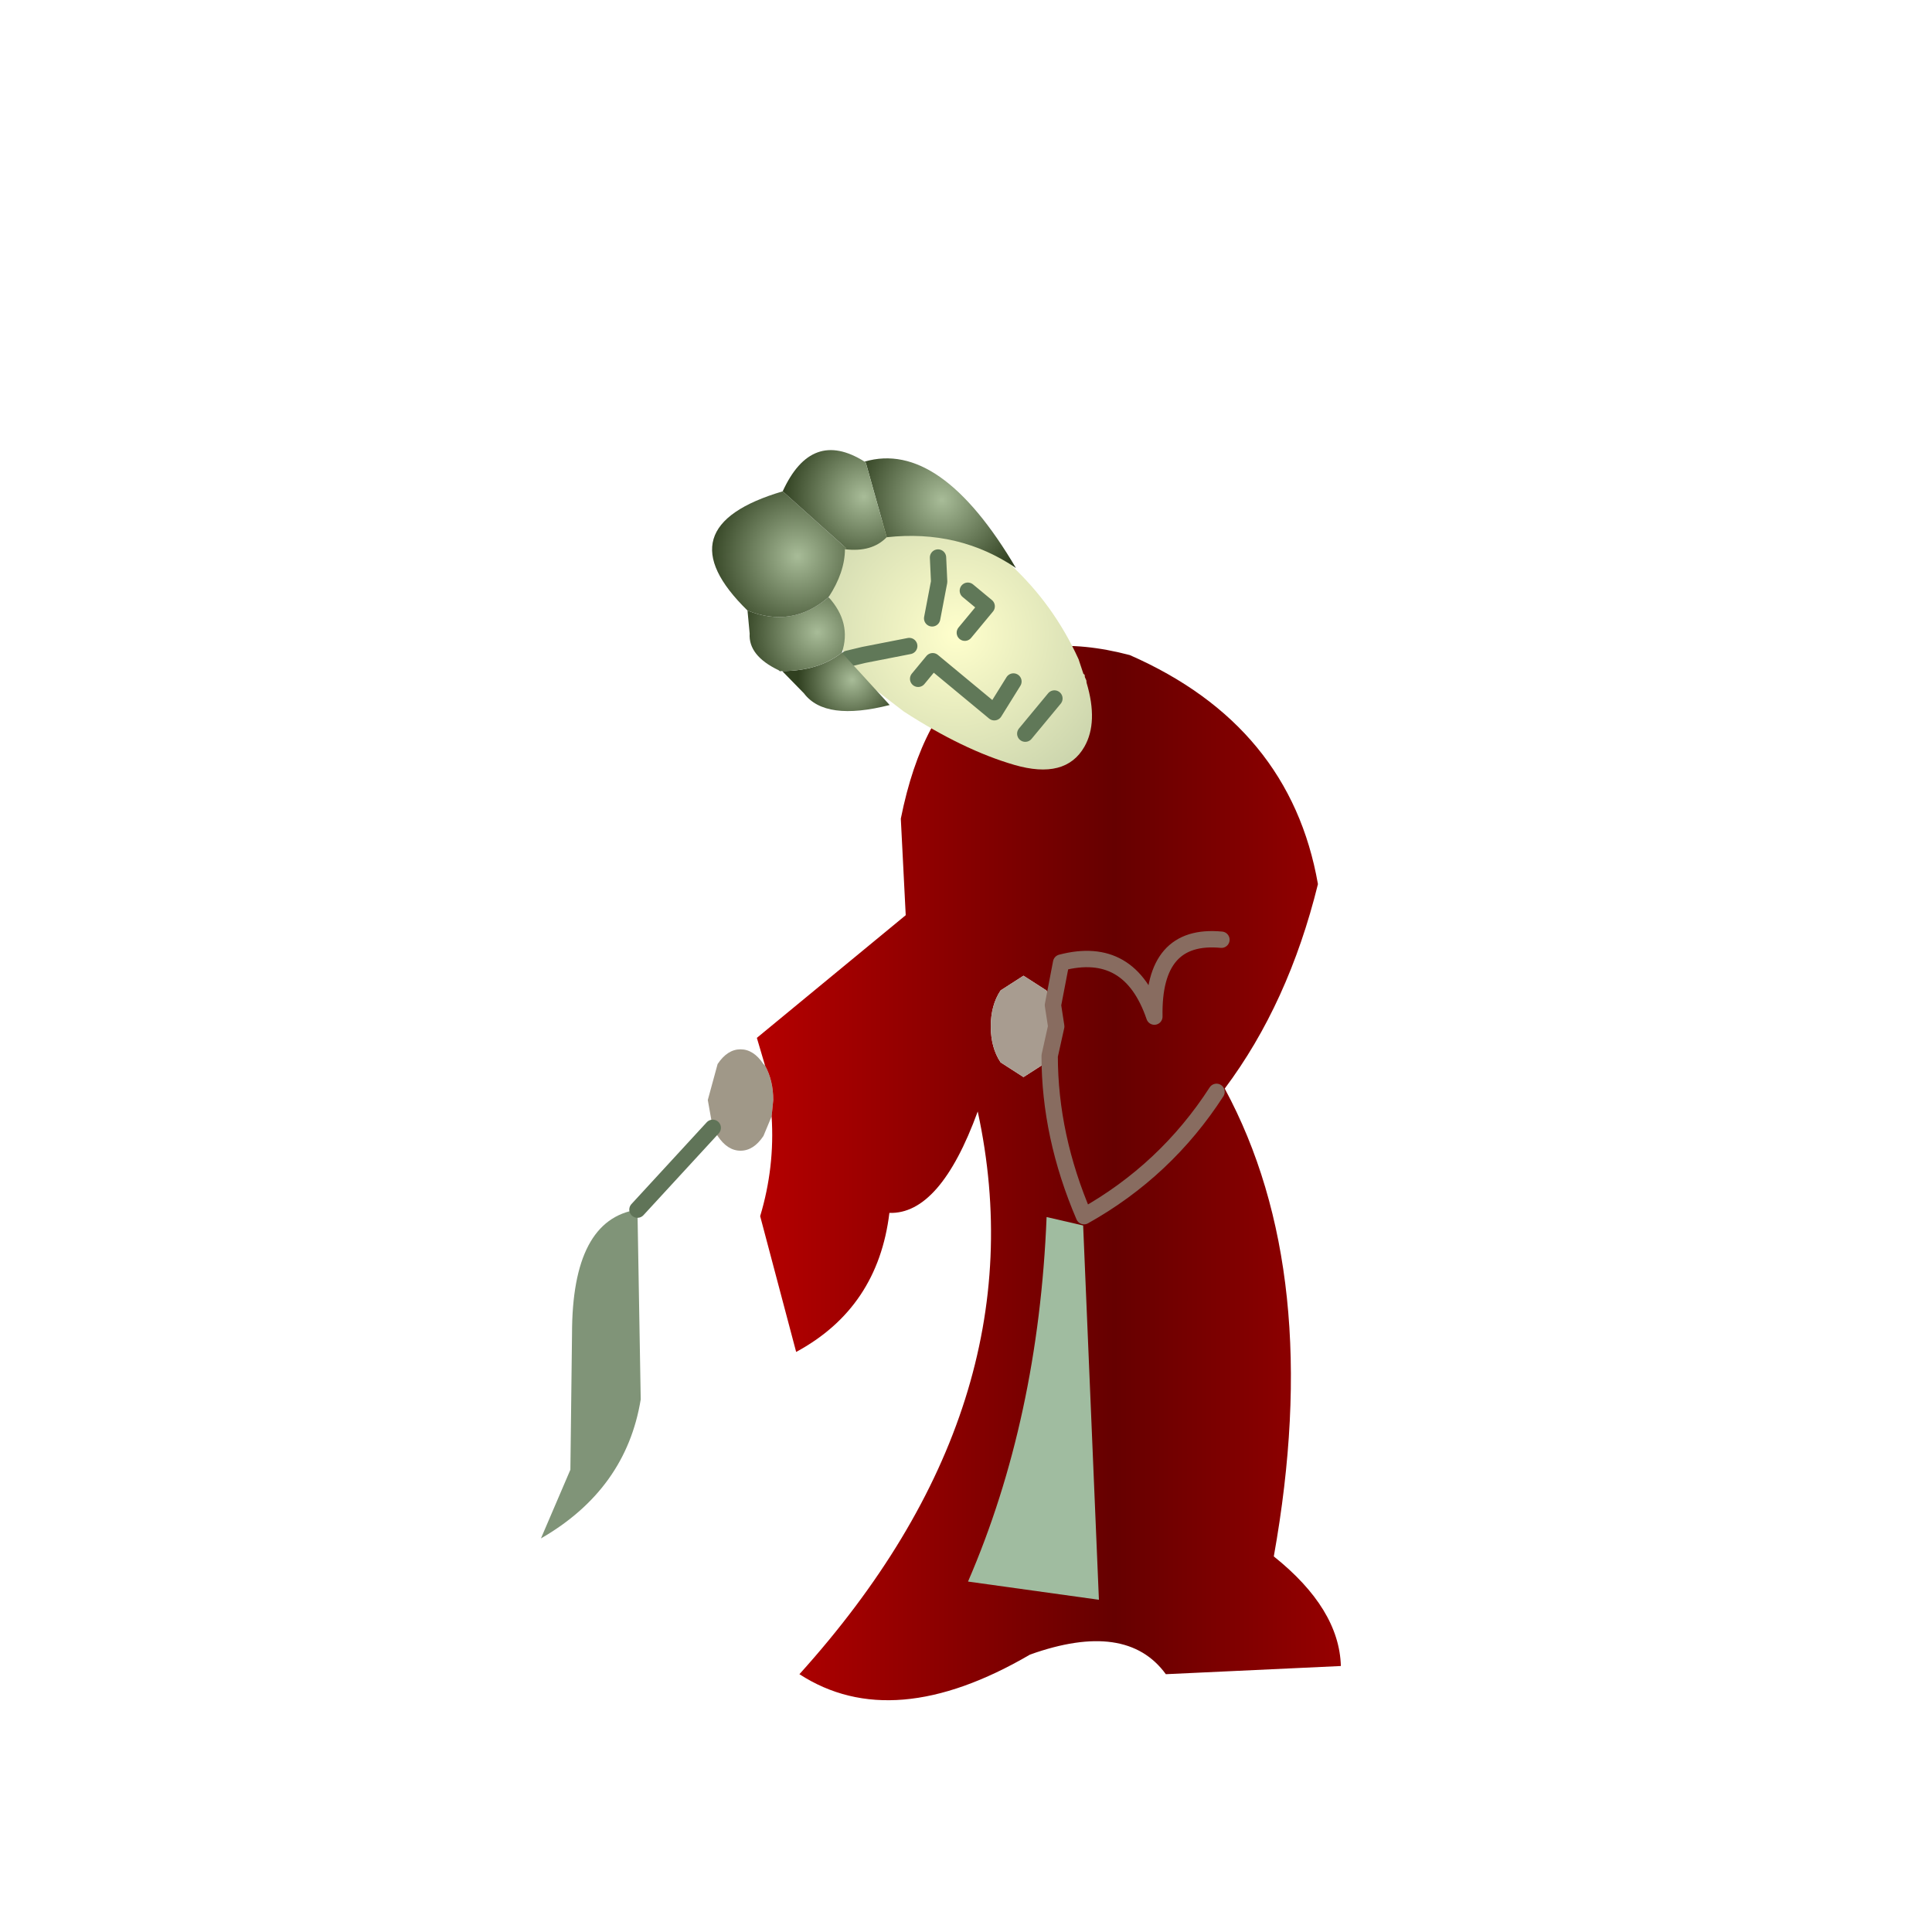 <?xml version="1.0" encoding="utf-8"?>
<!-- Generator: Adobe Illustrator 16.0.3, SVG Export Plug-In . SVG Version: 6.00 Build 0)  -->
<!DOCTYPE svg PUBLIC "-//W3C//DTD SVG 1.1//EN" "http://www.w3.org/Graphics/SVG/1.1/DTD/svg11.dtd">
<svg version="1.1" id="Capa_1" xmlns="http://www.w3.org/2000/svg" xmlns:xlink="http://www.w3.org/1999/xlink" x="0px" y="0px"
	 width="70.865px" height="70.865px" viewBox="62.068 675.067 70.865 70.865" enable-background="new 62.068 675.067 70.865 70.865"
	 xml:space="preserve">
<filter  x="-20%" y="-20%" id="Filter_1" width="140%" height="140%" color-interpolation-filters="sRGB">
	
		<feColorMatrix  result="result1" values="0.6 0 0 0 0.055 0 0.6 0 0 0.11 0 0 0.6 0 0.4 0 0 0 1 0" in="SourceGraphic" type="matrix">
		</feColorMatrix>
</filter>
<g transform="matrix( 1, 0, 0, 1, 427.85,223.75) ">
	<g transform="matrix( 1.2, 0, 0, 1.2, -0.05,-3.65) ">
		<g transform="matrix( 1, 0, 0, 1, 0,0) ">
			<g>
				<g id="Symbol_104_0_Layer0_0_FILL">
					<path fill="#809478" d="M-285.192,421.913l-0.1-5.8c-1.333,0.2-2,1.466-2,3.8l-0.05,4.15l-0.9,2.1
						C-286.509,425.164-285.491,423.747-285.192,421.913z"/>
					<path fill="#A09888" d="M-281.142,412.763c0-0.4-0.084-0.75-0.25-1.05l-0.05-0.05c-0.2-0.3-0.433-0.45-0.7-0.45
						s-0.5,0.15-0.7,0.45l-0.3,1.099l0.151,0.85l0.15,0.25c0.2,0.3,0.433,0.45,0.7,0.45s0.5-0.15,0.7-0.45l0.25-0.6
						L-281.142,412.763z"/>
					
						<linearGradient id="SVGID_1_" gradientUnits="userSpaceOnUse" x1="-580.356" y1="-28.417" x2="-556.256" y2="-28.417" gradientTransform="matrix(1.2 0 0 -1.2 411.533 380.895)">
						<stop  offset="0" style="stop-color:#CC0000"/>
						<stop  offset="0.49" style="stop-color:#660000"/>
						<stop  offset="1" style="stop-color:#CC0000"/>
					</linearGradient>
					<path fill="url(#SVGID_1_)" d="M-264.492,406.163c-0.566-3.233-2.483-5.566-5.75-7c-3.8-1-6.134,0.667-7,5l0.15,2.95
						l-4.55,3.75l0.251,0.85c0.166,0.3,0.25,0.65,0.25,1.05l-0.05,0.5c0.067,1.034-0.05,2.05-0.35,3.05l1.1,4.15
						c1.667-0.9,2.616-2.317,2.85-4.25c1.034,0.033,1.934-1,2.7-3.1c1.3,5.999-0.517,11.733-5.45,17.2
						c1.9,1.233,4.25,1.034,7.05-0.6c1.967-0.701,3.35-0.5,4.15,0.6l5.35-0.25c-0.033-1.167-0.716-2.284-2.05-3.35
						c1.034-5.767,0.534-10.533-1.5-14.3C-266.042,410.679-265.092,408.596-264.492,406.163 M-272.592,409.863l0.1,0.65l-0.2,0.9
						c0,1.633,0.35,3.267,1.05,4.9c1.667-0.933,3.017-2.201,4.05-3.8c-1.034,1.6-2.384,2.867-4.05,3.8
						c-0.7-1.633-1.05-3.267-1.05-4.9l-0.1,0.199l-0.7,0.45l-0.7-0.45c-0.2-0.299-0.3-0.667-0.3-1.099c0-0.434,0.1-0.8,0.3-1.1
						l0.7-0.45l0.7,0.45L-272.592,409.863l0.25-1.3c1.401-0.367,2.35,0.183,2.85,1.65c-0.033-1.7,0.65-2.483,2.05-2.35
						c-1.4-0.133-2.083,0.65-2.05,2.35c-0.5-1.466-1.449-2.017-2.85-1.65L-272.592,409.863z"/>
					<path fill="#A89C90" d="M-272.492,410.513l-0.1-0.65l-0.2-0.45l-0.7-0.45l-0.7,0.45c-0.2,0.3-0.3,0.667-0.3,1.1
						c0,0.433,0.1,0.8,0.3,1.099l0.7,0.45l0.7-0.45l0.1-0.199L-272.492,410.513z"/>
				</g>
			</g>
			<g>
				
					<path id="Symbol_104_0_Layer0_0_1_STROKES" fill="none" stroke="#886C60" stroke-width="0.5" stroke-linecap="round" stroke-linejoin="round" d="
					M-272.592,409.863l0.1,0.65l-0.2,0.9c0,1.633,0.35,3.267,1.05,4.9c1.667-0.933,3.017-2.201,4.05-3.8 M-272.592,409.863l0.25-1.3
					c1.401-0.367,2.35,0.183,2.85,1.65c-0.033-1.7,0.65-2.483,2.05-2.35"/>
			</g>
			<g>
				
					<path id="Symbol_104_0_Layer0_0_2_STROKES" fill="none" stroke="#607458" stroke-width="0.5" stroke-linecap="round" stroke-linejoin="round" d="
					M-282.991,413.613l-2.301,2.5"/>
			</g>
		</g>
	</g>
	<g transform="matrix( 0.764, -0.922, 0.922, 0.764, -1.2,-19.15) ">
		<g transform="matrix( 1, 0, 0, 1, 0,0) ">
			<g>
				<g id="Symbol_93_0_Layer0_0_FILL">
					
						<radialGradient id="SVGID_2_" cx="-799.239" cy="-377.694" r="7.45" gradientTransform="matrix(0.764 0.922 0.922 -0.764 465.782 499.528)" gradientUnits="userSpaceOnUse">
						<stop  offset="0" style="stop-color:#FFFFCC"/>
						<stop  offset="1" style="stop-color:#A8B898"/>
					</radialGradient>
					<path fill="url(#SVGID_2_)" d="M-492.973,46.818l-0.301,0l-1.15,0.4l-0.901,0.9l-0.199,0.3l-0.25,0.7l0.4,0.3l1.1,0.9l-1.1-0.9
						l-0.4-0.3l-0.2,1.05l0.05,1.3c0.167,1.434,0.467,2.65,0.9,3.65c0.434,1,1.034,1.433,1.8,1.3c0.567-0.1,1.084-0.5,1.551-1.2
						l0.05-0.05l0.049-0.1l0.05-0.05l0-0.05l0.25-0.4c0.533-1.1,0.833-2.25,0.9-3.45l-0.2-1.95l-0.55-1.15l-0.65-0.7
						C-492.14,46.985-492.539,46.818-492.973,46.818 M-492.173,49.768l0.549-0.5L-492.173,49.768l-1.001,0.551L-492.173,49.768
						 M-492.873,51.369l1.05,0l0-0.75l0,0.75L-492.873,51.369 M-494.173,51.168v2.451l1.1-0.15l-1.1,0.15V51.168l-0.7,0.001
						L-494.173,51.168 M-494.073,54.768l1.4,0L-494.073,54.768z"/>
				</g>
			</g>
			<g>
				
					<path id="Symbol_93_0_Layer0_0_1_STROKES" fill="none" stroke="#607858" stroke-width="0.5" stroke-linecap="round" stroke-linejoin="round" d="
					M-493.173,50.318l1.001-0.551l0.549-0.5 M-492.873,51.369l1.05,0l0-0.75 M-494.273,50.318l-1.1-0.9l-0.4-0.3 M-494.873,51.169
					l0.7-0.001v2.451l1.1-0.15 M-494.073,54.768l1.4,0"/>
			</g>
		</g>
	</g>
	<g transform="matrix( 0.764, -0.922, 0.922, 0.764, -3.9,-21.35) ">
		<g transform="matrix( 1, 0, 0, 1, 0,0) ">
			<g>
				<g id="Symbol_94_0_Layer0_0_FILL">
					
						<radialGradient id="SVGID_3_" cx="-799.215" cy="-374.787" r="1.387" gradientTransform="matrix(0.764 0.922 0.922 -0.764 459.982 503.078)" gradientUnits="userSpaceOnUse">
						<stop  offset="0" style="stop-color:#A8BC98"/>
						<stop  offset="1" style="stop-color:#304020"/>
					</radialGradient>
					<path fill="url(#SVGID_3_)" d="M-495.723,51.768c-0.6-0.133-1.133-0.483-1.6-1.05l-0.1,0.95c-0.166,0.7,0.301,1.45,1.4,2.25
						L-495.723,51.768z"/>
					
						<radialGradient id="SVGID_4_" cx="-799.216" cy="-374.786" r="1.987" gradientTransform="matrix(0.764 0.922 0.922 -0.764 460.433 501.328)" gradientUnits="userSpaceOnUse">
						<stop  offset="0" style="stop-color:#A8BC98"/>
						<stop  offset="1" style="stop-color:#304020"/>
					</radialGradient>
					<path fill="url(#SVGID_4_)" d="M-496.573,48.718l-0.5,0.5c-0.367,0.267-0.467,0.734-0.3,1.4l0,0.05l0.05,0.05
						c0.467,0.567,1,0.917,1.6,1.05l0-0.05l0,0.05c0.6-0.233,0.95-0.699,1.05-1.399C-495.64,50.202-496.273,49.652-496.573,48.718z"
						/>
					
						<radialGradient id="SVGID_5_" cx="-799.216" cy="-374.786" r="2.35" gradientTransform="matrix(0.764 0.922 0.922 -0.764 461.833 499.377)" gradientUnits="userSpaceOnUse">
						<stop  offset="0" style="stop-color:#A8BC98"/>
						<stop  offset="1" style="stop-color:#304020"/>
					</radialGradient>
					<path fill="url(#SVGID_5_)" d="M-493.223,49.819l0.05,0l0.1-2.6l-0.05,0l0.05,0c-2.133-1.433-3.3-0.933-3.5,1.5
						c0.3,0.934,0.933,1.484,1.9,1.65C-494.073,50.302-493.59,50.118-493.223,49.819z"/>
					
						<radialGradient id="SVGID_6_" cx="-799.215" cy="-374.787" r="2.35" gradientTransform="matrix(0.764 0.922 0.922 -0.764 465.983 501.678)" gradientUnits="userSpaceOnUse">
						<stop  offset="0" style="stop-color:#A8BC98"/>
						<stop  offset="1" style="stop-color:#304020"/>
					</radialGradient>
					<path fill="url(#SVGID_6_)" d="M-490.773,48.569l0,0.05l-1.351,1.95c1.067,1.033,1.667,2.25,1.8,3.65
						C-489.289,51.352-489.44,49.468-490.773,48.569z"/>
					
						<radialGradient id="SVGID_7_" cx="-799.215" cy="-374.787" r="2.101" gradientTransform="matrix(0.764 0.922 0.922 -0.764 464.533 499.777)" gradientUnits="userSpaceOnUse">
						<stop  offset="0" style="stop-color:#A8BC98"/>
						<stop  offset="1" style="stop-color:#304020"/>
					</radialGradient>
					<path fill="url(#SVGID_7_)" d="M-490.773,48.618l-0.05-0.05L-490.773,48.618l0-0.05c-0.167-1.267-0.933-1.717-2.3-1.35
						l-0.1,2.6l-0.05,0c0.3,0.467,0.667,0.717,1.1,0.75L-490.773,48.618z"/>
				</g>
			</g>
		</g>
	</g>
	<g transform="matrix( 1.183, 0.178, -0.199, 1.057, 4.85,9.6) ">
		<g transform="matrix( 1, 0, 0, 1, 0,0) ">
			<g filter="url(#Filter_1)">
				<g id="Symbol_95_0_Layer0_0_FILL_1_">
					<path fill="#A0BCA0" d="M-196.692,493.547l-1.15-0.1c0.6,4.566,0.5,8.8-0.3,12.7l4.05-0.05L-196.692,493.547z"/>
				</g>
			</g>
		</g>
	</g>
</g>
</svg>
